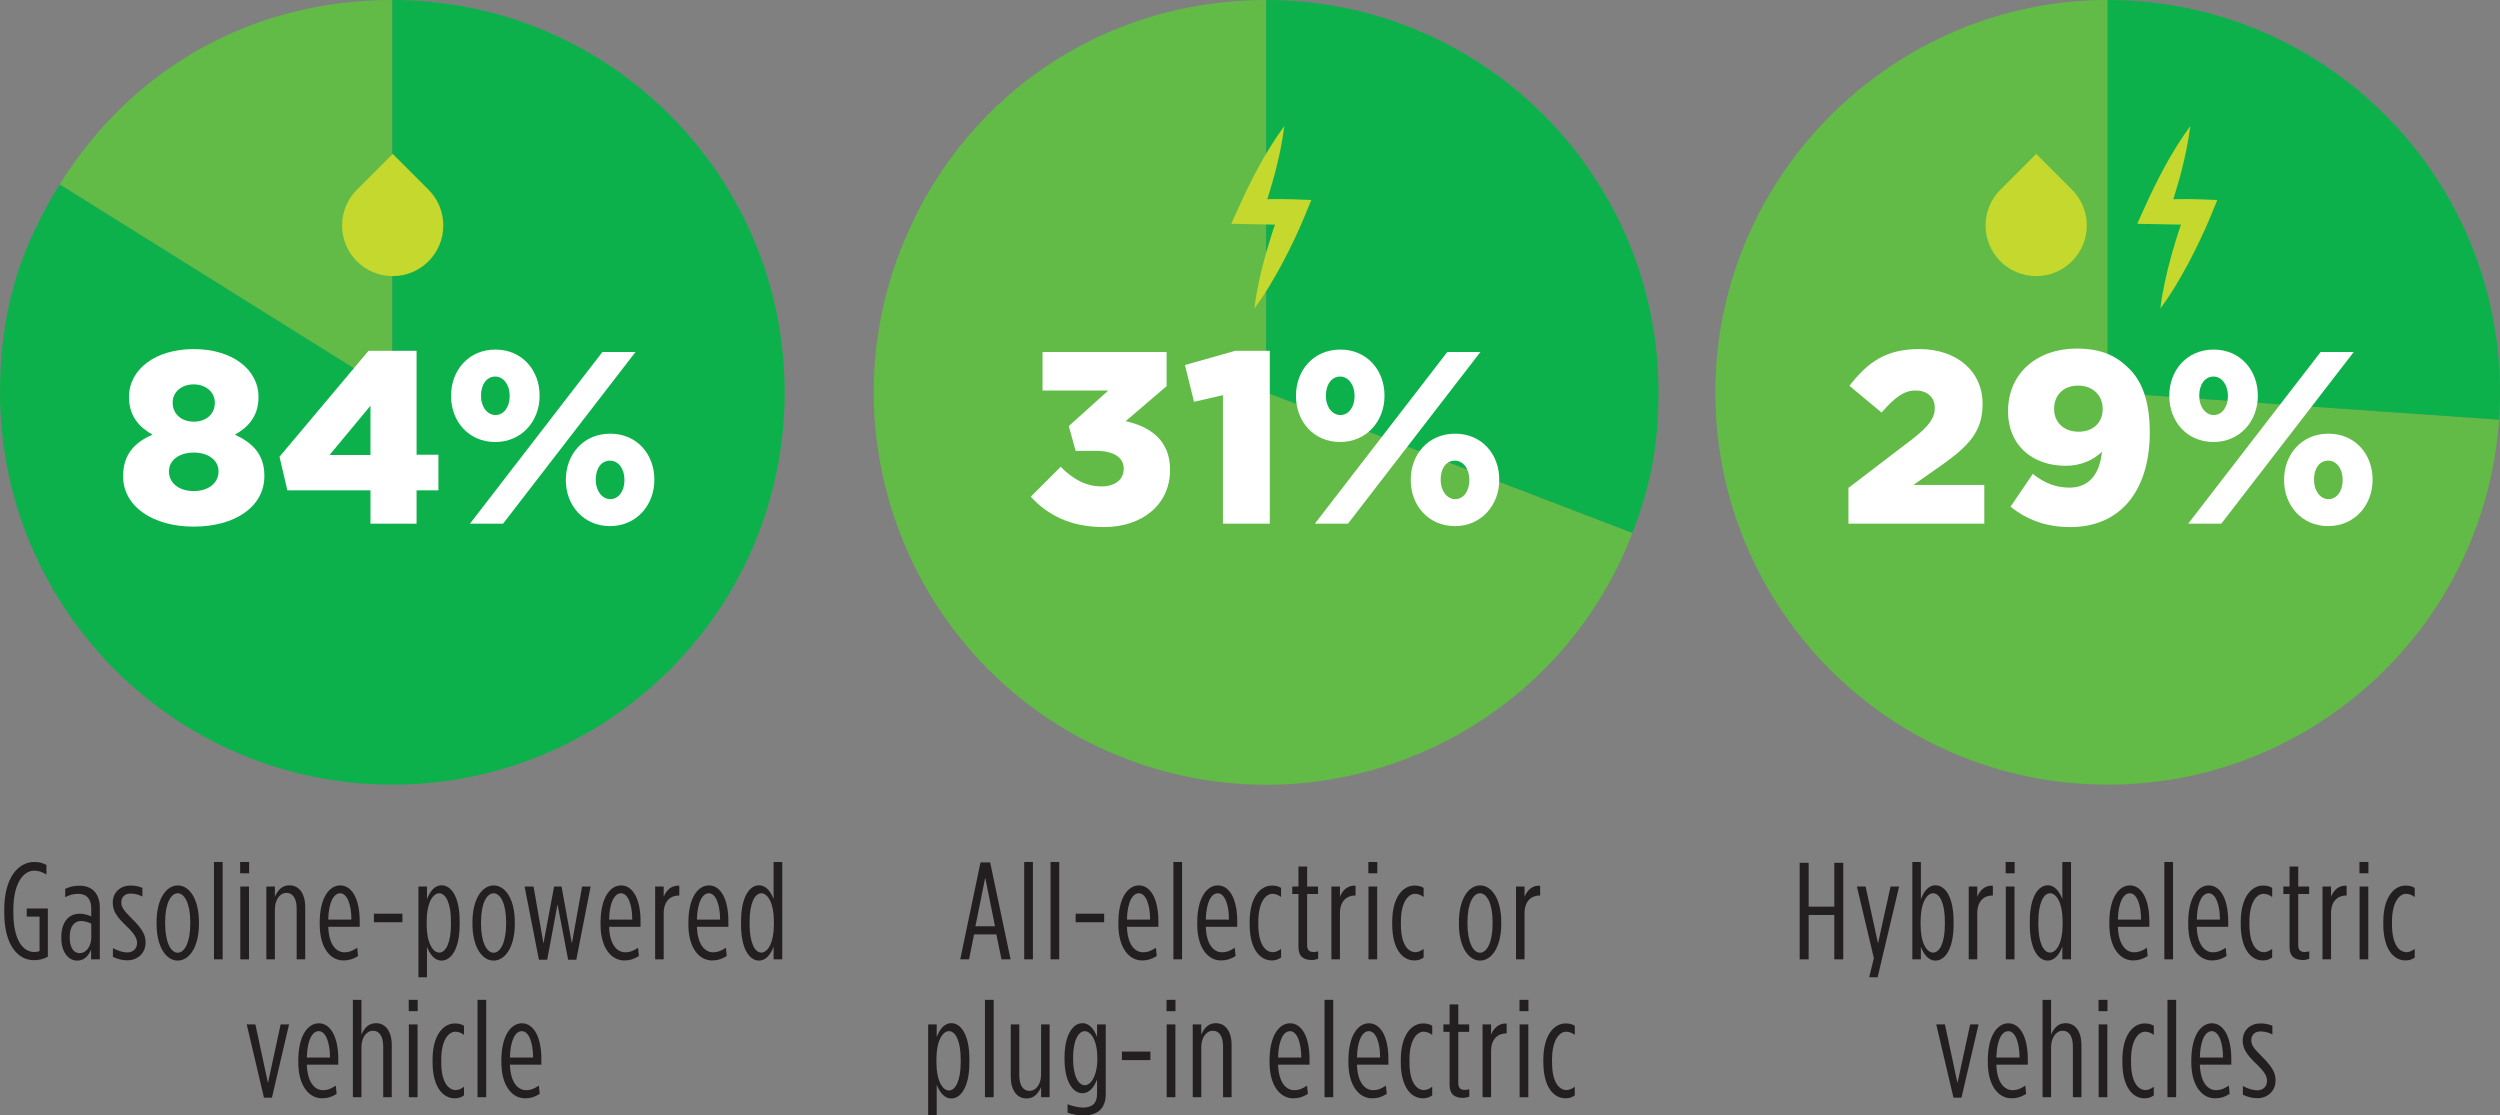 <?xml version="1.0" encoding="utf-8"?>
<!-- Generator: Adobe Illustrator 24.0.3, SVG Export Plug-In . SVG Version: 6.00 Build 0)  -->
<svg version="1.1" id="Layer_1" xmlns="http://www.w3.org/2000/svg" xmlns:xlink="http://www.w3.org/1999/xlink" x="0px" y="0px"
	 viewBox="0 0 163.191 72.811" style="enable-background:new 0 0 163.191 72.811;" xml:space="preserve">
<rect x="0" y="0" width="163.191" height="72.811" fill="#808080" stroke="none"/>
<style type="text/css">
	.st0{fill:#62BB46;}
	.st1{fill:#0DB14B;}
	.st2{fill:#231F20;}
	.st3{fill:#FFFFFF;}
	.st4{fill:#C4D82E;}
</style>
<g>
</g>
<g>
</g>
<g>
</g>
<g>
</g>
<g>
</g>
<g>
</g>
<g>
</g>
<g>
</g>
<g>
</g>
<g>
</g>
<g>
</g>
<g>
</g>
<g>
</g>
<g>
</g>
<g>
</g>
<g>
</g>
<g>
</g>
<g>
</g>
<g>
</g>
<g>
</g>
<g>
</g>
<g>
</g>
<g>
</g>
<g>
</g>
<g>
</g>
<g>
</g>
<g>
</g>
<g>
</g>
<g>
</g>
<g>
</g>
<g>
</g>
<g>
	<g>
		<g>
			<path class="st0" d="M25.61,25.61L3.892,12.039C8.688,4.362,16.558,0,25.61,0V25.61z"/>
		</g>
		<g>
			<path class="st1" d="M25.61,25.61V0c14.144,0,25.61,11.466,25.61,25.61
				S39.754,51.22,25.61,51.22S0,39.754,0,25.61c0-5.092,1.193-9.253,3.892-13.571
				L25.61,25.61z"/>
		</g>
		<g>
			<path class="st0" d="M82.651,25.61l23.909,9.178
				c-5.069,13.204-19.882,19.8-33.087,14.731
				c-13.204-5.069-19.8-19.882-14.731-33.087C62.594,6.397,71.902,0,82.651,0V25.61z"/>
		</g>
		<g>
			<path class="st1" d="M82.651,25.61V0c14.144,0,25.61,11.466,25.61,25.61
				c0,3.395-0.485,6.009-1.701,9.178L82.651,25.61z"/>
		</g>
		<g>
			<path class="st0" d="M137.581,25.61l25.547,1.786
				c-0.986,14.11-13.224,24.748-27.333,23.761
				c-14.11-0.986-24.748-13.224-23.761-27.334C112.966,10.49,124.215,0,137.581,0
				V25.61z"/>
		</g>
		<g>
			<path class="st1" d="M137.581,25.61V0c14.144,0,25.61,11.466,25.61,25.61
				c0,0.764-0.009,1.025-0.063,1.786L137.581,25.61z"/>
		</g>
	</g>
	<g>
		<path class="st2" d="M0.277,59.562v-0.181c0-2.062,0.892-3.114,1.963-3.114
			c0.333,0,0.567,0.071,0.792,0.197v0.621c-0.27-0.161-0.513-0.252-0.783-0.252
			c-0.738,0-1.377,0.838-1.377,2.539v0.198c0,1.782,0.621,2.574,1.369,2.574
			c0.135,0,0.216-0.018,0.342-0.062v-2.251H1.745v-0.531H3.123v3.151
			c-0.342,0.171-0.576,0.225-0.918,0.225C1.151,62.676,0.277,61.669,0.277,59.562z"
			/>
		<path class="st2" d="M4.003,61.254v-0.09c0-0.937,0.45-1.521,1.198-1.521
			c0.297,0,0.54,0.081,0.756,0.18v-0.513c0-0.612-0.288-0.964-0.846-0.964
			c-0.315,0-0.576,0.072-0.855,0.216v-0.54c0.279-0.135,0.567-0.207,0.927-0.207
			c0.828,0,1.333,0.504,1.333,1.44v3.367H5.948V61.983
			c-0.189,0.45-0.477,0.721-0.909,0.721C4.436,62.704,4.003,62.1,4.003,61.254z
			 M5.957,61.2v-0.909c-0.207-0.099-0.432-0.171-0.657-0.171
			c-0.486,0-0.748,0.405-0.748,1.009v0.09c0,0.594,0.234,0.999,0.648,0.999
			C5.651,62.217,5.957,61.741,5.957,61.2z"/>
		<path class="st2" d="M7.37,62.461v-0.567c0.333,0.171,0.657,0.279,0.945,0.279
			c0.351,0,0.63-0.234,0.63-0.612v-0.018c0-0.297-0.162-0.585-0.693-1.09
			c-0.639-0.612-0.891-0.999-0.891-1.512v-0.019c0-0.702,0.522-1.116,1.152-1.116
			c0.306,0,0.531,0.045,0.783,0.153v0.566c-0.261-0.135-0.513-0.197-0.783-0.197
			c-0.342,0-0.594,0.216-0.594,0.566v0.019c0,0.297,0.153,0.522,0.702,1.062
			c0.639,0.639,0.882,1.026,0.882,1.539v0.019c0,0.711-0.549,1.152-1.18,1.152
			C7.973,62.686,7.676,62.605,7.37,62.461z"/>
		<path class="st2" d="M10.222,60.318v-0.135c0-1.504,0.63-2.386,1.387-2.386
			c0.747,0,1.377,0.882,1.377,2.386v0.135c0,1.504-0.63,2.386-1.386,2.386
			C10.853,62.704,10.222,61.822,10.222,60.318z M12.419,60.318v-0.145
			c0-1.161-0.36-1.863-0.819-1.863s-0.819,0.702-0.819,1.863v0.145
			c0,1.161,0.36,1.873,0.819,1.873S12.419,61.479,12.419,60.318z"/>
		<path class="st2" d="M13.967,56.267h0.567v6.355h-0.567V56.267z"/>
		<path class="st2" d="M15.676,56.267h0.585v0.738h-0.585V56.267z M15.686,57.869h0.567
			v4.754h-0.567V57.869z"/>
		<path class="st2" d="M17.386,57.869h0.558v0.667c0.171-0.396,0.45-0.747,0.945-0.747
			c0.63,0,1.035,0.53,1.035,1.431v3.403h-0.558v-3.304
			c0-0.666-0.243-1.035-0.666-1.035c-0.423,0-0.756,0.432-0.756,1.089v3.25h-0.558
			V57.869z"/>
		<path class="st2" d="M20.869,60.345v-0.126c0-1.612,0.621-2.422,1.341-2.422
			c0.738,0,1.27,0.837,1.27,2.341v0.359h-2.053
			c0.036,1.135,0.495,1.666,1.062,1.666c0.297,0,0.513-0.09,0.829-0.297
			l0.054,0.54c-0.342,0.207-0.585,0.288-0.963,0.288
			C21.589,62.695,20.869,61.902,20.869,60.345z M22.939,60.03
			c0-1.018-0.297-1.72-0.729-1.72c-0.423,0-0.756,0.567-0.783,1.72H22.939z"/>
		<path class="st2" d="M24.406,59.643h1.864v0.558h-1.864V59.643z"/>
		<path class="st2" d="M27.313,57.869h0.558v0.829c0.18-0.478,0.477-0.909,0.955-0.909
			c0.63,0,1.179,0.756,1.179,2.34v0.234c0,1.566-0.549,2.341-1.179,2.341
			c-0.478,0-0.774-0.433-0.955-0.9v1.989h-0.558V57.869z M29.437,60.345v-0.198
			c0-1.18-0.333-1.837-0.765-1.837c-0.423,0-0.819,0.648-0.819,1.81v0.252
			c0,1.162,0.396,1.81,0.819,1.81C29.104,62.181,29.437,61.524,29.437,60.345z"/>
		<path class="st2" d="M30.841,60.318v-0.135c0-1.504,0.63-2.386,1.386-2.386
			c0.748,0,1.377,0.882,1.377,2.386v0.135c0,1.504-0.63,2.386-1.386,2.386
			C31.471,62.704,30.841,61.822,30.841,60.318z M33.038,60.318v-0.145
			c0-1.161-0.36-1.863-0.819-1.863s-0.819,0.702-0.819,1.863v0.145
			c0,1.161,0.36,1.873,0.819,1.873S33.038,61.479,33.038,60.318z"/>
		<path class="st2" d="M34.243,57.869h0.585l0.648,3.719l0.693-3.719h0.486l0.675,3.719
			l0.667-3.719h0.558l-0.937,4.781h-0.531l-0.693-3.619l-0.675,3.619h-0.54
			L34.243,57.869z"/>
		<path class="st2" d="M39.202,60.345v-0.126c0-1.612,0.621-2.422,1.341-2.422
			c0.738,0,1.27,0.837,1.27,2.341v0.359h-2.053
			c0.036,1.135,0.495,1.666,1.062,1.666c0.297,0,0.513-0.09,0.829-0.297
			l0.054,0.54c-0.342,0.207-0.585,0.288-0.963,0.288
			C39.922,62.695,39.202,61.902,39.202,60.345z M41.272,60.03
			c0-1.018-0.297-1.72-0.729-1.72c-0.423,0-0.756,0.567-0.783,1.72H41.272z"/>
		<path class="st2" d="M42.766,57.869h0.558v0.667c0.171-0.424,0.504-0.757,1.018-0.721
			v0.64h-0.018c-0.567,0-1,0.369-1,1.161v3.007h-0.558V57.869z"/>
		<path class="st2" d="M44.935,60.345v-0.126c0-1.612,0.621-2.422,1.341-2.422
			c0.738,0,1.27,0.837,1.27,2.341v0.359h-2.053
			c0.036,1.135,0.495,1.666,1.062,1.666c0.297,0,0.513-0.09,0.829-0.297
			l0.054,0.54c-0.342,0.207-0.585,0.288-0.963,0.288
			C45.655,62.695,44.935,61.902,44.935,60.345z M47.005,60.03
			c0-1.018-0.297-1.72-0.729-1.72c-0.423,0-0.756,0.567-0.783,1.72H47.005z"/>
		<path class="st2" d="M48.373,60.363v-0.234c0-1.566,0.549-2.34,1.17-2.34
			c0.477,0,0.774,0.432,0.954,0.899v-2.421h0.567v6.355h-0.567v-0.828
			c-0.18,0.477-0.477,0.909-0.954,0.909
			C48.922,62.704,48.373,61.948,48.373,60.363z M50.516,60.372v-0.252
			c0-1.161-0.396-1.81-0.819-1.81c-0.432,0-0.765,0.657-0.765,1.837v0.198
			c0,1.179,0.333,1.836,0.765,1.836C50.12,62.181,50.516,61.534,50.516,60.372z"/>
	</g>
	<g>
		<g>
			<path class="st2" d="M16.105,66.869h0.567l0.819,3.826l0.828-3.826h0.549l-1.116,4.781
				h-0.522L16.105,66.869z"/>
			<path class="st2" d="M19.471,69.345v-0.126c0-1.612,0.621-2.422,1.341-2.422
				c0.738,0,1.27,0.837,1.27,2.341v0.359h-2.053
				c0.036,1.135,0.495,1.666,1.062,1.666c0.297,0,0.513-0.09,0.829-0.297
				l0.054,0.54c-0.342,0.207-0.585,0.288-0.963,0.288
				C20.191,71.695,19.471,70.902,19.471,69.345z M21.541,69.03
				c0-1.018-0.297-1.72-0.729-1.72c-0.423,0-0.756,0.567-0.783,1.72H21.541z"/>
			<path class="st2" d="M23.035,65.267h0.558v2.269c0.171-0.396,0.45-0.747,0.945-0.747
				c0.63,0,1.035,0.53,1.035,1.431v3.403h-0.558v-3.304
				c0-0.666-0.243-1.035-0.666-1.035c-0.423,0-0.756,0.432-0.756,1.089v3.25h-0.558
				V65.267z"/>
			<path class="st2" d="M26.68,65.267h0.585v0.738h-0.585V65.267z M26.689,66.869h0.567
				v4.754h-0.567V66.869z"/>
			<path class="st2" d="M28.236,69.327v-0.144c0-1.611,0.693-2.377,1.458-2.377
				c0.252,0,0.441,0.054,0.594,0.153v0.594c-0.171-0.126-0.351-0.207-0.567-0.207
				c-0.441,0-0.918,0.549-0.918,1.818v0.181c0,1.296,0.459,1.81,0.954,1.81
				c0.18,0,0.369-0.091,0.531-0.217v0.567c-0.171,0.117-0.351,0.189-0.603,0.189
				C28.903,71.695,28.236,70.948,28.236,69.327z"/>
			<path class="st2" d="M31.171,65.267h0.567v6.355h-0.567V65.267z"/>
			<path class="st2" d="M32.728,69.345v-0.126c0-1.612,0.621-2.422,1.341-2.422
				c0.738,0,1.27,0.837,1.27,2.341v0.359h-2.053
				c0.036,1.135,0.495,1.666,1.062,1.666c0.297,0,0.513-0.09,0.829-0.297
				l0.054,0.54c-0.342,0.207-0.585,0.288-0.963,0.288
				C33.448,71.695,32.728,70.902,32.728,69.345z M34.798,69.03
				c0-1.018-0.297-1.72-0.729-1.72c-0.423,0-0.756,0.567-0.783,1.72H34.798z"/>
		</g>
	</g>
	<g>
		<path class="st2" d="M64.004,56.294h0.63l1.333,6.329h-0.594l-0.333-1.63h-1.458
			l-0.324,1.63H62.681L64.004,56.294z M64.95,60.462l-0.639-3.17l-0.639,3.17
			H64.95z"/>
		<path class="st2" d="M66.857,56.267h0.567v6.355h-0.567V56.267z"/>
		<path class="st2" d="M68.576,56.267h0.567v6.355h-0.567V56.267z"/>
		<path class="st2" d="M70.214,59.643h1.863v0.558H70.214V59.643z"/>
		<path class="st2" d="M73.004,60.345v-0.126c0-1.612,0.621-2.422,1.341-2.422
			c0.738,0,1.27,0.837,1.27,2.341v0.359h-2.053
			c0.036,1.135,0.495,1.666,1.062,1.666c0.297,0,0.513-0.09,0.829-0.297
			l0.054,0.54c-0.342,0.207-0.585,0.288-0.963,0.288
			C73.725,62.695,73.004,61.902,73.004,60.345z M75.075,60.03
			c0-1.018-0.297-1.72-0.729-1.72c-0.423,0-0.756,0.567-0.783,1.72H75.075z"/>
		<path class="st2" d="M76.595,56.267h0.567v6.355h-0.567V56.267z"/>
		<path class="st2" d="M78.152,60.345v-0.126c0-1.612,0.621-2.422,1.341-2.422
			c0.738,0,1.27,0.837,1.27,2.341v0.359h-2.053
			c0.036,1.135,0.495,1.666,1.062,1.666c0.297,0,0.513-0.09,0.829-0.297
			l0.054,0.54c-0.342,0.207-0.585,0.288-0.963,0.288
			C78.873,62.695,78.152,61.902,78.152,60.345z M80.223,60.03
			c0-1.018-0.297-1.72-0.729-1.72c-0.423,0-0.756,0.567-0.783,1.72H80.223z"/>
		<path class="st2" d="M81.572,60.327v-0.144c0-1.611,0.693-2.377,1.458-2.377
			c0.252,0,0.441,0.054,0.594,0.153v0.594c-0.171-0.126-0.351-0.207-0.567-0.207
			c-0.441,0-0.918,0.549-0.918,1.818v0.181c0,1.296,0.459,1.81,0.954,1.81
			c0.18,0,0.369-0.091,0.531-0.217v0.567c-0.171,0.117-0.351,0.189-0.603,0.189
			C82.238,62.695,81.572,61.948,81.572,60.327z"/>
		<path class="st2" d="M84.758,61.822v-3.467h-0.405v-0.486h0.405v-1.305h0.567v1.305
			h0.711v0.486h-0.711V61.686c0,0.36,0.162,0.459,0.441,0.459
			c0.081,0,0.198-0.018,0.279-0.045v0.486c-0.108,0.045-0.279,0.081-0.405,0.081
			C85.127,62.668,84.758,62.461,84.758,61.822z"/>
		<path class="st2" d="M86.909,57.869h0.558v0.667c0.171-0.424,0.504-0.757,1.018-0.721
			v0.64h-0.018c-0.567,0-1,0.369-1,1.161v3.007h-0.558V57.869z"/>
		<path class="st2" d="M89.321,56.267h0.585v0.738h-0.585V56.267z M89.33,57.869h0.567
			v4.754h-0.567V57.869z"/>
		<path class="st2" d="M90.878,60.327v-0.144c0-1.611,0.693-2.377,1.458-2.377
			c0.252,0,0.441,0.054,0.594,0.153v0.594c-0.171-0.126-0.351-0.207-0.567-0.207
			c-0.441,0-0.918,0.549-0.918,1.818v0.181c0,1.296,0.459,1.81,0.954,1.81
			c0.18,0,0.369-0.091,0.531-0.217v0.567c-0.171,0.117-0.351,0.189-0.603,0.189
			C91.544,62.695,90.878,61.948,90.878,60.327z"/>
		<path class="st2" d="M95.233,60.318v-0.135c0-1.504,0.63-2.386,1.386-2.386
			c0.748,0,1.377,0.882,1.377,2.386v0.135c0,1.504-0.63,2.386-1.386,2.386
			C95.864,62.704,95.233,61.822,95.233,60.318z M97.43,60.318v-0.145
			c0-1.161-0.36-1.863-0.819-1.863s-0.819,0.702-0.819,1.863v0.145
			c0,1.161,0.36,1.873,0.819,1.873S97.43,61.479,97.43,60.318z"/>
		<path class="st2" d="M98.96,57.869h0.558v0.667c0.171-0.424,0.504-0.757,1.018-0.721
			v0.64h-0.018c-0.567,0-1,0.369-1,1.161v3.007h-0.558V57.869z"/>
	</g>
	<g>
		<g>
			<path class="st2" d="M60.587,66.869h0.558v0.829c0.18-0.478,0.477-0.909,0.954-0.909
				c0.63,0,1.18,0.756,1.18,2.34v0.234c0,1.566-0.549,2.341-1.18,2.341
				c-0.477,0-0.774-0.433-0.954-0.9v1.989h-0.558V66.869z M62.711,69.345v-0.198
				c0-1.18-0.333-1.837-0.765-1.837c-0.423,0-0.819,0.648-0.819,1.81v0.252
				c0,1.162,0.396,1.81,0.819,1.81C62.378,71.181,62.711,70.524,62.711,69.345z"/>
			<path class="st2" d="M64.295,65.267h0.567v6.355h-0.567V65.267z"/>
			<path class="st2" d="M65.978,70.272v-3.403h0.558v3.305
				c0,0.666,0.243,1.035,0.667,1.035c0.423,0,0.756-0.433,0.756-1.08v-3.26
				h0.558v4.754h-0.558v-0.657c-0.171,0.387-0.45,0.738-0.945,0.738
				C66.383,71.704,65.978,71.172,65.978,70.272z"/>
			<path class="st2" d="M69.686,72.63V72.082c0.324,0.126,0.729,0.216,1.008,0.216
				c0.594,0,0.918-0.27,0.918-0.899v-0.937c-0.18,0.468-0.477,0.9-0.954,0.9
				c-0.612,0-1.17-0.729-1.17-2.251v-0.072c0-1.513,0.558-2.25,1.17-2.25
				c0.477,0,0.774,0.432,0.954,0.899v-0.819h0.567v4.538
				c0,0.972-0.549,1.404-1.458,1.404C70.361,72.811,70.01,72.748,69.686,72.63z
				 M71.63,69.111v-0.063c0-1.116-0.414-1.737-0.819-1.737
				c-0.414,0-0.765,0.612-0.765,1.737v0.055c0,1.134,0.351,1.737,0.765,1.737
				C71.216,70.839,71.63,70.227,71.63,69.111z"/>
			<path class="st2" d="M73.232,68.643h1.863v0.558h-1.863V68.643z"/>
			<path class="st2" d="M76.147,65.267h0.585v0.738h-0.585V65.267z M76.157,66.869h0.567
				v4.754h-0.567V66.869z"/>
			<path class="st2" d="M77.857,66.869h0.558v0.667c0.171-0.396,0.45-0.747,0.945-0.747
				c0.63,0,1.035,0.53,1.035,1.431v3.403h-0.558v-3.304
				c0-0.666-0.243-1.035-0.666-1.035c-0.423,0-0.756,0.432-0.756,1.089v3.25h-0.558
				V66.869z"/>
			<path class="st2" d="M82.871,69.345v-0.126c0-1.612,0.621-2.422,1.341-2.422
				c0.738,0,1.27,0.837,1.27,2.341v0.359h-2.053
				c0.036,1.135,0.495,1.666,1.062,1.666c0.297,0,0.513-0.09,0.829-0.297
				l0.054,0.54c-0.342,0.207-0.585,0.288-0.963,0.288
				C83.591,71.695,82.871,70.902,82.871,69.345z M84.941,69.03
				c0-1.018-0.297-1.72-0.729-1.72c-0.423,0-0.756,0.567-0.783,1.72H84.941z"/>
			<path class="st2" d="M86.461,65.267h0.567v6.355h-0.567V65.267z"/>
			<path class="st2" d="M88.019,69.345v-0.126c0-1.612,0.621-2.422,1.341-2.422
				c0.738,0,1.27,0.837,1.27,2.341v0.359h-2.053
				c0.036,1.135,0.495,1.666,1.062,1.666c0.297,0,0.513-0.09,0.829-0.297
				l0.054,0.54c-0.342,0.207-0.585,0.288-0.963,0.288
				C88.739,71.695,88.019,70.902,88.019,69.345z M90.089,69.03
				c0-1.018-0.297-1.72-0.729-1.72c-0.423,0-0.756,0.567-0.783,1.72H90.089z"/>
			<path class="st2" d="M91.438,69.327v-0.144c0-1.611,0.693-2.377,1.458-2.377
				c0.252,0,0.441,0.054,0.594,0.153v0.594c-0.171-0.126-0.351-0.207-0.567-0.207
				c-0.441,0-0.918,0.549-0.918,1.818v0.181c0,1.296,0.459,1.81,0.954,1.81
				c0.18,0,0.369-0.091,0.531-0.217v0.567c-0.171,0.117-0.351,0.189-0.603,0.189
				C92.104,71.695,91.438,70.948,91.438,69.327z"/>
			<path class="st2" d="M94.624,70.822v-3.467h-0.405v-0.486h0.405v-1.305h0.567v1.305
				h0.711v0.486h-0.711v3.331c0,0.36,0.162,0.459,0.441,0.459
				c0.081,0,0.198-0.018,0.279-0.045v0.486c-0.108,0.045-0.279,0.081-0.405,0.081
				C94.994,71.668,94.624,71.461,94.624,70.822z"/>
			<path class="st2" d="M96.775,66.869h0.558v0.667c0.171-0.424,0.504-0.757,1.018-0.721
				v0.64h-0.018c-0.567,0-1,0.369-1,1.161v3.007h-0.558V66.869z"/>
			<path class="st2" d="M99.187,65.267h0.585v0.738h-0.585V65.267z M99.196,66.869h0.567
				v4.754h-0.567V66.869z"/>
			<path class="st2" d="M100.744,69.327v-0.144c0-1.611,0.693-2.377,1.458-2.377
				c0.252,0,0.441,0.054,0.594,0.153v0.594c-0.171-0.126-0.351-0.207-0.567-0.207
				c-0.441,0-0.918,0.549-0.918,1.818v0.181c0,1.296,0.459,1.81,0.954,1.81
				c0.18,0,0.369-0.091,0.531-0.217v0.567c-0.171,0.117-0.351,0.189-0.603,0.189
				C101.411,71.695,100.744,70.948,100.744,69.327z"/>
		</g>
	</g>
	<g>
		<path class="st2" d="M117.477,56.321h0.585v2.862h1.674v-2.862h0.585v6.302h-0.585v-2.898
			h-1.674v2.898h-0.585V56.321z"/>
		<path class="st2" d="M122.319,62.542l-1.107-4.673h0.567l0.811,3.71l0.819-3.71h0.558
			l-1.404,5.924h-0.549L122.319,62.542z"/>
		<path class="st2" d="M125.388,61.803v0.819h-0.558v-6.355h0.558v2.431
			c0.18-0.478,0.477-0.909,0.955-0.909c0.63,0,1.179,0.756,1.179,2.34v0.234
			c0,1.566-0.549,2.341-1.179,2.341C125.865,62.704,125.568,62.271,125.388,61.803z
			 M126.954,60.345v-0.198c0-1.18-0.333-1.837-0.765-1.837
			c-0.423,0-0.819,0.648-0.819,1.81v0.252c0,1.162,0.396,1.81,0.819,1.81
			C126.621,62.181,126.954,61.524,126.954,60.345z"/>
		<path class="st2" d="M128.511,57.869h0.558v0.667c0.171-0.424,0.504-0.757,1.018-0.721
			v0.64h-0.018c-0.567,0-1,0.369-1,1.161v3.007h-0.558V57.869z"/>
		<path class="st2" d="M130.922,56.267h0.585v0.738h-0.585V56.267z M130.932,57.869h0.567
			v4.754h-0.567V57.869z"/>
		<path class="st2" d="M132.498,60.363v-0.234c0-1.566,0.549-2.34,1.17-2.34
			c0.477,0,0.774,0.432,0.954,0.899v-2.421h0.567v6.355h-0.567v-0.828
			c-0.18,0.477-0.477,0.909-0.954,0.909
			C133.047,62.704,132.498,61.948,132.498,60.363z M134.64,60.372v-0.252
			c0-1.161-0.396-1.81-0.819-1.81c-0.432,0-0.765,0.657-0.765,1.837v0.198
			c0,1.179,0.333,1.836,0.765,1.836C134.244,62.181,134.64,61.534,134.64,60.372z"/>
		<path class="st2" d="M137.69,60.345v-0.126c0-1.612,0.621-2.422,1.341-2.422
			c0.738,0,1.27,0.837,1.27,2.341v0.359h-2.053
			c0.036,1.135,0.495,1.666,1.062,1.666c0.297,0,0.513-0.09,0.829-0.297
			l0.054,0.54c-0.342,0.207-0.585,0.288-0.963,0.288
			C138.411,62.695,137.69,61.902,137.69,60.345z M139.761,60.03
			c0-1.018-0.297-1.72-0.729-1.72c-0.423,0-0.756,0.567-0.783,1.72H139.761z"/>
		<path class="st2" d="M141.281,56.267h0.567v6.355h-0.567V56.267z"/>
		<path class="st2" d="M142.838,60.345v-0.126c0-1.612,0.621-2.422,1.341-2.422
			c0.738,0,1.27,0.837,1.27,2.341v0.359h-2.053
			c0.036,1.135,0.495,1.666,1.062,1.666c0.297,0,0.513-0.09,0.829-0.297
			l0.054,0.54c-0.342,0.207-0.585,0.288-0.963,0.288
			C143.559,62.695,142.838,61.902,142.838,60.345z M144.909,60.03
			c0-1.018-0.297-1.72-0.729-1.72c-0.423,0-0.756,0.567-0.783,1.72H144.909z"/>
		<path class="st2" d="M146.267,60.327v-0.144c0-1.611,0.693-2.377,1.458-2.377
			c0.252,0,0.441,0.054,0.594,0.153v0.594c-0.171-0.126-0.351-0.207-0.567-0.207
			c-0.441,0-0.918,0.549-0.918,1.818v0.181c0,1.296,0.459,1.81,0.954,1.81
			c0.18,0,0.369-0.091,0.531-0.217v0.567c-0.171,0.117-0.351,0.189-0.603,0.189
			C146.933,62.695,146.267,61.948,146.267,60.327z"/>
		<path class="st2" d="M149.454,61.822v-3.467h-0.405v-0.486h0.405v-1.305h0.567v1.305
			h0.711v0.486h-0.711V61.686c0,0.36,0.162,0.459,0.441,0.459
			c0.081,0,0.198-0.018,0.279-0.045v0.486c-0.108,0.045-0.279,0.081-0.405,0.081
			C149.823,62.668,149.454,62.461,149.454,61.822z"/>
		<path class="st2" d="M151.604,57.869h0.558v0.667c0.171-0.424,0.504-0.757,1.018-0.721
			v0.64h-0.018c-0.567,0-1,0.369-1,1.161v3.007h-0.558V57.869z"/>
		<path class="st2" d="M154.016,56.267h0.585v0.738h-0.585V56.267z M154.025,57.869h0.567
			v4.754h-0.567V57.869z"/>
		<path class="st2" d="M155.573,60.327v-0.144c0-1.611,0.693-2.377,1.458-2.377
			c0.252,0,0.441,0.054,0.594,0.153v0.594c-0.171-0.126-0.351-0.207-0.567-0.207
			c-0.441,0-0.918,0.549-0.918,1.818v0.181c0,1.296,0.459,1.81,0.954,1.81
			c0.18,0,0.369-0.091,0.531-0.217v0.567c-0.171,0.117-0.351,0.189-0.603,0.189
			C156.239,62.695,155.573,61.948,155.573,60.327z"/>
	</g>
	<g>
		<g>
			<path class="st2" d="M126.391,66.869h0.567l0.819,3.826l0.828-3.826h0.549l-1.116,4.781
				h-0.522L126.391,66.869z"/>
			<path class="st2" d="M129.757,69.345v-0.126c0-1.612,0.621-2.422,1.341-2.422
				c0.738,0,1.27,0.837,1.27,2.341v0.359h-2.053
				c0.036,1.135,0.495,1.666,1.062,1.666c0.297,0,0.513-0.09,0.829-0.297
				l0.054,0.54c-0.342,0.207-0.585,0.288-0.963,0.288
				C130.477,71.695,129.757,70.902,129.757,69.345z M131.827,69.03
				c0-1.018-0.297-1.72-0.729-1.72c-0.423,0-0.756,0.567-0.783,1.72H131.827z"/>
			<path class="st2" d="M133.33,65.267h0.558v2.269c0.171-0.396,0.45-0.747,0.945-0.747
				c0.63,0,1.035,0.53,1.035,1.431v3.403h-0.558v-3.304
				c0-0.666-0.243-1.035-0.666-1.035c-0.423,0-0.756,0.432-0.756,1.089v3.25h-0.558
				V65.267z"/>
			<path class="st2" d="M136.984,65.267h0.585v0.738h-0.585V65.267z M136.993,66.869h0.567
				v4.754h-0.567V66.869z"/>
			<path class="st2" d="M138.54,69.327v-0.144c0-1.611,0.693-2.377,1.458-2.377
				c0.252,0,0.441,0.054,0.594,0.153v0.594c-0.171-0.126-0.351-0.207-0.567-0.207
				c-0.441,0-0.918,0.549-0.918,1.818v0.181c0,1.296,0.459,1.81,0.954,1.81
				c0.18,0,0.369-0.091,0.531-0.217v0.567c-0.171,0.117-0.351,0.189-0.603,0.189
				C139.207,71.695,138.54,70.948,138.54,69.327z"/>
			<path class="st2" d="M141.484,65.267h0.567v6.355h-0.567V65.267z"/>
			<path class="st2" d="M143.041,69.345v-0.126c0-1.612,0.621-2.422,1.341-2.422
				c0.738,0,1.27,0.837,1.27,2.341v0.359h-2.053
				c0.036,1.135,0.495,1.666,1.062,1.666c0.297,0,0.513-0.09,0.829-0.297
				l0.054,0.54c-0.342,0.207-0.585,0.288-0.963,0.288
				C143.761,71.695,143.041,70.902,143.041,69.345z M145.111,69.03
				c0-1.018-0.297-1.72-0.729-1.72c-0.423,0-0.756,0.567-0.783,1.72H145.111z"/>
			<path class="st2" d="M146.407,71.461v-0.567c0.333,0.171,0.657,0.279,0.945,0.279
				c0.351,0,0.63-0.234,0.63-0.612v-0.018c0-0.297-0.162-0.585-0.693-1.09
				c-0.639-0.612-0.891-0.999-0.891-1.512v-0.019c0-0.702,0.522-1.116,1.152-1.116
				c0.306,0,0.531,0.045,0.783,0.153v0.566c-0.261-0.135-0.513-0.197-0.783-0.197
				c-0.342,0-0.594,0.216-0.594,0.566v0.019c0,0.297,0.153,0.522,0.702,1.062
				c0.639,0.639,0.882,1.026,0.882,1.539v0.019c0,0.711-0.549,1.152-1.18,1.152
				C147.01,71.686,146.713,71.605,146.407,71.461z"/>
		</g>
	</g>
	<g>
		<path class="st3" d="M8.037,31.094v-0.032c0-1.36,0.72-2.177,1.921-2.689
			c-0.864-0.48-1.537-1.216-1.537-2.433v-0.032c0-1.793,1.712-3.121,4.226-3.121
			s4.226,1.328,4.226,3.121v0.032c0,1.217-0.672,1.952-1.537,2.433
			c1.137,0.528,1.921,1.28,1.921,2.673v0.032c0,2.001-1.921,3.298-4.61,3.298
			S8.037,33.046,8.037,31.094z M14.264,30.79v-0.032
			c0-0.72-0.672-1.216-1.617-1.216s-1.617,0.496-1.617,1.216v0.032
			c0,0.673,0.576,1.265,1.617,1.265S14.264,31.462,14.264,30.79z M14.023,26.308
			v-0.032c0-0.624-0.528-1.185-1.376-1.185c-0.848,0-1.376,0.544-1.376,1.169v0.031
			c0,0.705,0.544,1.233,1.376,1.233S14.023,27.012,14.023,26.308z"/>
		<path class="st3" d="M24.183,32.006h-5.426l-0.512-2.193l5.811-6.914h3.137v6.786h1.424
			v2.321h-1.424v2.177h-3.009V32.006z M24.183,29.702v-3.218l-2.673,3.218H24.183z"/>
		<path class="st3" d="M29.445,25.86v-0.032c0-1.648,1.137-3.009,2.897-3.009
			c1.745,0,2.881,1.36,2.881,2.993v0.031c0,1.649-1.168,3.01-2.897,3.01
			S29.445,27.508,29.445,25.86z M39.321,22.979h2.161l-8.644,11.204h-2.161
			L39.321,22.979z M33.27,25.86v-0.032c0-0.704-0.4-1.248-0.944-1.248
			c-0.56,0-0.928,0.528-0.928,1.232v0.031c0,0.721,0.416,1.249,0.944,1.249
			C32.886,27.092,33.27,26.564,33.27,25.86z M36.936,31.35V31.318
			c0-1.648,1.136-3.009,2.897-3.009c1.745,0,2.881,1.344,2.881,2.993v0.031
			c0,1.633-1.168,3.01-2.897,3.01C38.088,34.343,36.936,32.983,36.936,31.35z
			 M40.762,31.35V31.318c0-0.721-0.4-1.248-0.944-1.248
			c-0.577,0-0.929,0.512-0.929,1.232v0.031c0,0.705,0.417,1.249,0.944,1.249
			C40.377,32.583,40.762,32.054,40.762,31.35z"/>
	</g>
	<g>
		<path class="st3" d="M67.285,32.422l1.953-1.953c0.8,0.816,1.649,1.281,2.673,1.281
			c0.88,0,1.44-0.448,1.44-1.137v-0.032c0-0.72-0.656-1.152-1.825-1.152h-1.312
			l-0.448-1.616l2.577-2.321h-4.29v-2.513h8.099v2.225l-2.673,2.289
			c1.601,0.352,2.897,1.248,2.897,3.153v0.031c0,2.273-1.825,3.729-4.322,3.729
			C69.894,34.407,68.374,33.623,67.285,32.422z"/>
		<path class="st3" d="M79.83,25.795l-1.889,0.433l-0.592-2.401l3.281-0.928h2.257v11.284
			h-3.058V25.795z"/>
		<path class="st3" d="M84.597,25.86v-0.032c0-1.648,1.137-3.009,2.897-3.009
			c1.745,0,2.881,1.36,2.881,2.993v0.031c0,1.649-1.168,3.01-2.897,3.01
			S84.597,27.508,84.597,25.86z M94.473,22.979h2.161l-8.644,11.204h-2.161
			L94.473,22.979z M88.422,25.86v-0.032c0-0.704-0.4-1.248-0.944-1.248
			c-0.56,0-0.928,0.528-0.928,1.232v0.031c0,0.721,0.416,1.249,0.944,1.249
			C88.038,27.092,88.422,26.564,88.422,25.86z M92.088,31.35V31.318
			c0-1.648,1.136-3.009,2.897-3.009c1.745,0,2.881,1.344,2.881,2.993v0.031
			c0,1.633-1.168,3.01-2.897,3.01C93.24,34.343,92.088,32.983,92.088,31.35z
			 M95.914,31.35V31.318c0-0.721-0.4-1.248-0.944-1.248
			c-0.577,0-0.929,0.512-0.929,1.232v0.031c0,0.705,0.417,1.249,0.944,1.249
			C95.529,32.583,95.914,32.054,95.914,31.35z"/>
	</g>
	<g>
		<path class="st3" d="M120.662,31.846l4.193-3.201c1.041-0.816,1.441-1.345,1.441-2.017
			c0-0.705-0.496-1.137-1.249-1.137s-1.345,0.432-2.225,1.44l-2.097-1.745
			c1.201-1.552,2.385-2.4,4.562-2.4c2.449,0,4.129,1.456,4.129,3.569v0.032
			c0,1.793-0.928,2.721-2.593,3.921l-1.921,1.345h4.626v2.529h-8.868V31.846z"/>
		<path class="st3" d="M131.237,33.079l1.457-2.145c0.769,0.608,1.505,0.896,2.401,0.896
			c1.28,0,1.969-0.896,2.113-2.337c-0.576,0.544-1.376,0.912-2.369,0.912
			c-2.177,0-3.761-1.345-3.761-3.538v-0.031c0-2.481,1.905-4.082,4.466-4.082
			c1.632,0,2.593,0.464,3.441,1.312c0.816,0.801,1.344,2.081,1.344,4.146v0.032
			c0,3.666-1.825,6.162-5.186,6.162C133.478,34.407,132.262,33.879,131.237,33.079z
			 M137.256,26.724v-0.032c0-0.864-0.624-1.521-1.601-1.521
			s-1.569,0.641-1.569,1.505v0.032c0,0.848,0.625,1.473,1.601,1.473
			C136.664,28.181,137.256,27.541,137.256,26.724z"/>
		<path class="st3" d="M141.605,25.86v-0.032c0-1.648,1.137-3.009,2.897-3.009
			c1.745,0,2.881,1.36,2.881,2.993v0.031c0,1.649-1.168,3.01-2.897,3.01
			S141.605,27.508,141.605,25.86z M151.481,22.979h2.161l-8.644,11.204h-2.161
			L151.481,22.979z M145.431,25.86v-0.032c0-0.704-0.4-1.248-0.944-1.248
			c-0.56,0-0.928,0.528-0.928,1.232v0.031c0,0.721,0.416,1.249,0.944,1.249
			C145.046,27.092,145.431,26.564,145.431,25.86z M149.096,31.35V31.318
			c0-1.648,1.136-3.009,2.897-3.009c1.745,0,2.881,1.344,2.881,2.993v0.031
			c0,1.633-1.168,3.01-2.897,3.01C150.249,34.343,149.096,32.983,149.096,31.35z
			 M152.922,31.35V31.318c0-0.721-0.4-1.248-0.944-1.248
			c-0.577,0-0.929,0.512-0.929,1.232v0.031c0,0.705,0.417,1.249,0.944,1.249
			C152.538,32.583,152.922,32.054,152.922,31.35z"/>
	</g>
	<g>
		<g>
			<path class="st4" d="M83.836,8.227c-0.263,2.059-0.828,3.997-1.486,5.899l-0.746-1.1
				c0.93-0.017,1.86-0.051,2.79-0.017l1.204,0.046l-0.443,1.077
				c-0.431,1.046-0.926,2.065-1.456,3.071c-0.542,1.001-1.113,1.99-1.816,2.927
				c0.134-1.164,0.4-2.275,0.695-3.374c0.307-1.095,0.649-2.175,1.055-3.23
				l0.761,1.122c-0.93,0.035-1.86,0-2.79-0.017l-1.234-0.022l0.488-1.078
				C81.688,11.698,82.612,9.903,83.836,8.227"/>
		</g>
		<g>
			<path class="st4" d="M142.976,8.227c-0.263,2.059-0.828,3.997-1.486,5.899l-0.746-1.1
				c0.93-0.017,1.86-0.051,2.79-0.017l1.204,0.046l-0.443,1.077
				c-0.431,1.046-0.926,2.065-1.456,3.071c-0.542,1.001-1.113,1.99-1.816,2.927
				c0.134-1.164,0.4-2.275,0.695-3.374c0.307-1.095,0.649-2.175,1.055-3.23
				l0.761,1.122c-0.93,0.035-1.86,0-2.79-0.017l-1.234-0.022l0.488-1.078
				C140.828,11.698,141.752,9.903,142.976,8.227"/>
		</g>
		<g>
			<path class="st4" d="M25.634,18.024c1.825,0,3.304-1.479,3.304-3.305
				c0-0.912-0.369-1.738-0.967-2.336l-2.337-2.337l-2.337,2.337
				c-0.597,0.598-0.967,1.424-0.967,2.336C22.33,16.546,23.809,18.024,25.634,18.024"
				/>
		</g>
		<g>
			<path class="st4" d="M132.914,18.024c1.825,0,3.304-1.479,3.304-3.305
				c0-0.912-0.369-1.738-0.967-2.336l-2.337-2.337l-2.337,2.337
				c-0.597,0.598-0.967,1.424-0.967,2.336
				C129.61,16.546,131.089,18.024,132.914,18.024"/>
		</g>
	</g>
</g>
</svg>
